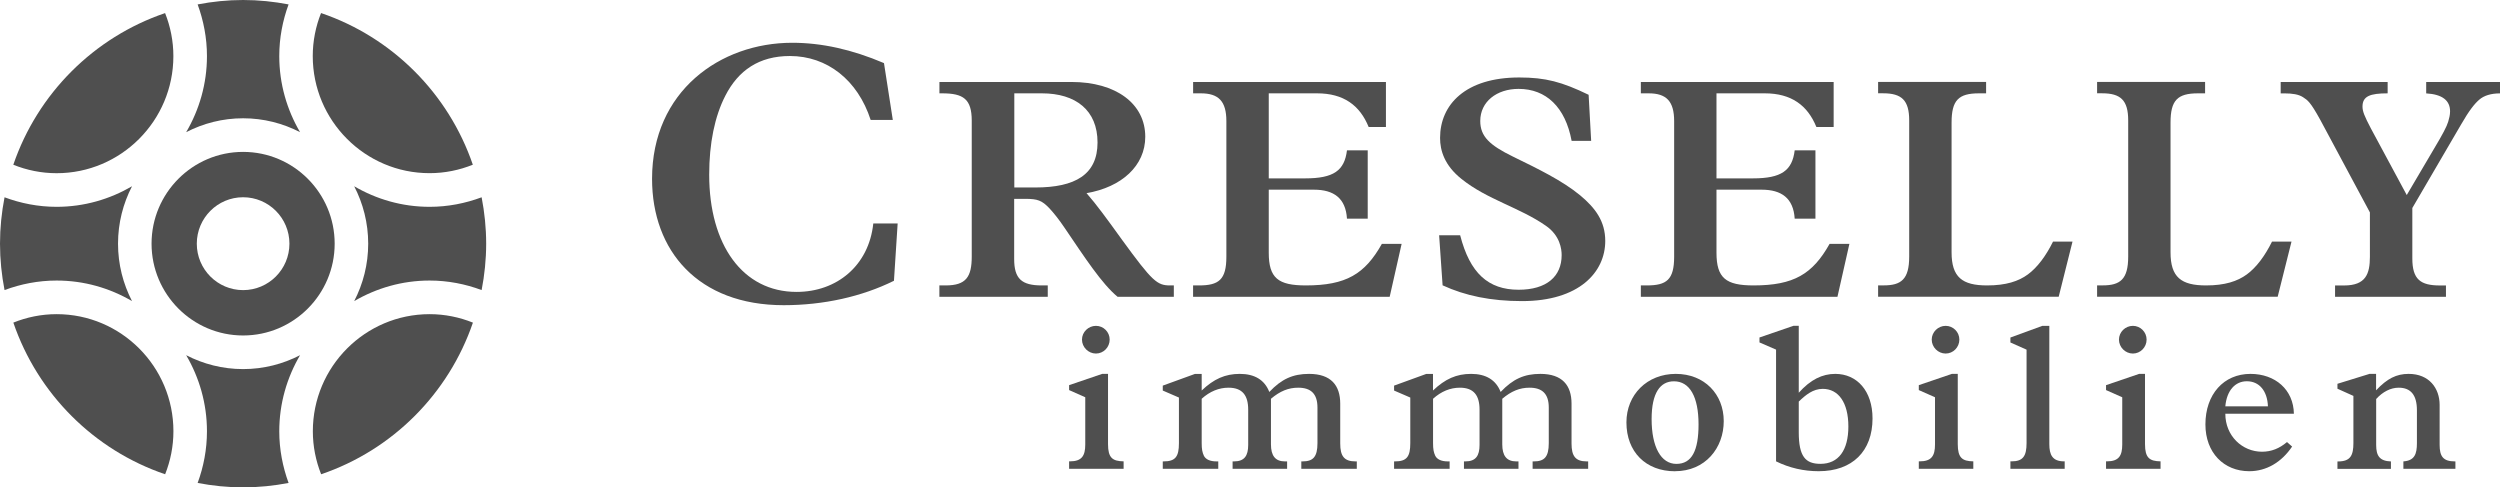 <svg width="277" height="54" viewBox="0 0 277 54" fill="none" xmlns="http://www.w3.org/2000/svg">
<g clip-path="url(#clip0_148_164)">
<path d="M98.92 13.292H96.471C95.039 8.87 91.65 6.206 87.525 6.206C84.095 6.206 81.806 7.803 80.374 10.592C79.191 12.886 78.579 15.872 78.579 19.358C78.579 27.14 82.294 32.343 88.262 32.343C92.714 32.343 96.268 29.435 96.761 24.763H99.46L99.05 31.11C95.495 32.868 91.245 33.815 86.835 33.815C77.359 33.815 72.248 27.796 72.248 19.81C72.248 10.103 79.803 4.739 87.774 4.739C91.043 4.739 94.39 5.478 97.945 6.992L98.925 13.302V13.292H98.92Z" fill="#4F4F4F"/>
<path d="M118.716 9.083C123.657 9.083 126.895 11.492 126.895 15.154C126.895 18.364 124.284 20.736 120.387 21.402C121.467 22.625 122.686 24.3 124.321 26.568C127.699 31.209 128.218 31.625 129.645 31.625H130.06V32.884H123.828C122.089 31.453 120.206 28.555 117.98 25.278C117.352 24.336 116.729 23.567 116.272 23.078C115.437 22.209 114.986 22.032 113.59 22.032H112.37V28.696C112.37 30.896 113.206 31.625 115.432 31.625H116.091V32.884H104.083V31.625H104.779C107.041 31.625 107.669 30.683 107.669 28.415V13.375C107.669 10.966 106.73 10.342 104.4 10.342H104.088V9.083H118.716ZM114.716 20.773C119.137 20.773 121.607 19.342 121.607 15.784C121.607 12.225 119.204 10.342 115.447 10.342H112.386V20.773H114.716Z" fill="#4F4F4F"/>
<path d="M153.561 9.083V14.072H151.647C150.671 11.664 148.86 10.342 145.939 10.342H140.578V19.764H144.615C147.781 19.764 148.969 18.895 149.244 16.658H151.543V24.227H149.244C149.104 21.959 147.781 21.017 145.591 21.017H140.578V27.994C140.578 30.819 141.621 31.625 144.688 31.625C149.14 31.625 151.231 30.371 153.11 27.021H155.3L153.977 32.884H132.193V31.625H132.852C135.041 31.625 135.882 30.995 135.882 28.451V13.412C135.882 11.211 135.01 10.342 133.064 10.342H132.198V9.083H153.567H153.561Z" fill="#4F4F4F"/>
<path d="M176.295 15.607H174.136C173.441 11.877 171.319 9.848 168.257 9.848C165.823 9.848 164.012 11.278 164.012 13.406C164.012 15.118 165.055 16.091 167.634 17.35C170.348 18.676 173.098 20.003 175.081 21.642C176.752 23.036 177.862 24.503 177.862 26.698C177.862 30.152 174.972 33.362 168.641 33.362C165.195 33.362 162.341 32.769 159.84 31.614L159.456 26.069H161.786C162.865 30.257 164.884 32.103 168.262 32.103C171.36 32.103 173.031 30.636 173.031 28.264C173.031 27.598 172.855 26.1 171.287 25.018C168.397 22.994 164.78 22.12 161.926 19.821C160.048 18.323 159.56 16.678 159.56 15.284C159.56 11.585 162.378 8.584 168.33 8.584C171.251 8.584 173.062 9.073 176.02 10.503L176.3 15.597V15.607H176.295Z" fill="#4F4F4F"/>
<path d="M203.169 9.083V14.072H201.255C200.279 11.664 198.468 10.342 195.547 10.342H190.186V19.764H194.223C197.389 19.764 198.577 18.895 198.852 16.658H201.151V24.227H198.852C198.712 21.959 197.389 21.017 195.199 21.017H190.186V27.994C190.186 30.819 191.229 31.625 194.296 31.625C198.748 31.625 200.839 30.371 202.718 27.021H204.913L203.59 32.884H181.806V31.625H182.47C184.66 31.625 185.495 30.995 185.495 28.451V13.412C185.495 11.211 184.629 10.342 182.678 10.342H181.806V9.083H203.175H203.169Z" fill="#4F4F4F"/>
<path d="M220.06 9.083V10.342H219.261C216.998 10.342 216.235 11.112 216.235 13.588V27.962C216.235 30.72 217.419 31.625 220.169 31.625C222.255 31.625 223.651 31.172 224.694 30.402C225.737 29.633 226.676 28.379 227.475 26.771H229.634L228.103 32.879H208.094V31.62H208.722C210.636 31.62 211.539 30.959 211.539 28.446V13.339C211.539 11.107 210.704 10.337 208.649 10.337H208.094V9.078H220.065L220.06 9.083Z" fill="#4F4F4F"/>
<path d="M244.324 9.083V10.342H243.525C241.263 10.342 240.495 11.112 240.495 13.588V27.962C240.495 30.72 241.678 31.625 244.428 31.625C246.514 31.625 247.905 31.172 248.953 30.402C250.001 29.633 250.94 28.379 251.739 26.771H253.898L252.367 32.879H232.358V31.62H232.986C234.901 31.62 235.804 30.959 235.804 28.446V13.339C235.804 11.107 234.968 10.337 232.913 10.337H232.358V9.078H244.329L244.324 9.083Z" fill="#4F4F4F"/>
<path d="M264.551 9.083V10.342C262.605 10.342 261.765 10.654 261.765 11.809C261.765 12.335 261.972 12.855 262.704 14.249L266.668 21.61L269.73 16.413C270.669 14.842 271.09 14.041 271.261 13.484C271.37 13.099 271.468 12.751 271.468 12.335C271.468 11.149 270.633 10.451 268.822 10.347V9.088H277V10.347C275.993 10.347 275.225 10.592 274.701 11.044C274.177 11.497 273.586 12.231 272.683 13.802L267.286 23.046V28.628C267.286 30.964 268.189 31.63 270.348 31.63H271.012V32.889H258.724V31.63H259.731C262.133 31.63 262.585 30.34 262.585 28.457V23.535C259.731 18.198 258.164 15.269 257.084 13.276C255.969 11.253 255.694 11.112 255.169 10.764C254.682 10.451 253.986 10.347 253.12 10.347H252.699V9.088H264.551V9.083Z" fill="#4F4F4F"/>
<path d="M122.136 41.426H122.769V49.209C122.769 50.733 123.267 51.097 124.497 51.118V51.94H118.457V51.118H118.545C119.863 51.118 120.247 50.504 120.247 49.25V44.017L118.457 43.221V42.675L122.136 41.421V41.426ZM121.43 39.173C120.59 39.173 119.884 38.466 119.884 37.628C119.884 36.791 120.59 36.104 121.43 36.104C122.271 36.104 122.951 36.785 122.951 37.628C122.951 38.471 122.271 39.173 121.43 39.173Z" fill="#4F4F4F"/>
<path d="M133.147 41.426V43.268C134.486 41.993 135.737 41.426 137.371 41.426C139.006 41.426 140.116 42.087 140.64 43.429C142 41.993 143.251 41.426 145.046 41.426C147.475 41.426 148.497 42.701 148.497 44.724V49.141C148.497 50.53 148.928 51.123 150.178 51.123H150.334V51.945H144.185V51.123H144.32C145.477 51.123 145.975 50.645 145.975 49.099V45.161C145.975 43.611 145.228 42.956 143.842 42.956C142.752 42.956 141.824 43.34 140.822 44.183V49.235C140.822 50.489 141.3 51.123 142.363 51.123H142.612V51.945H136.572V51.123H136.733C137.89 51.123 138.3 50.489 138.3 49.302V45.39C138.3 43.819 137.667 42.956 136.121 42.956C135.052 42.956 134.056 43.367 133.147 44.183V49.099C133.147 49.76 133.215 50.124 133.396 50.509C133.599 50.894 134.056 51.123 134.782 51.123H134.984V51.945H128.835V51.123H128.923C130.242 51.123 130.626 50.598 130.626 49.099V44.048L128.835 43.273V42.727L132.4 41.431H133.147V41.426Z" fill="#4F4F4F"/>
<path d="M158.776 41.426V43.268C160.115 41.993 161.366 41.426 163 41.426C164.635 41.426 165.745 42.087 166.27 43.429C167.634 41.993 168.88 41.426 170.675 41.426C173.104 41.426 174.126 42.701 174.126 44.724V49.141C174.126 50.53 174.557 51.123 175.807 51.123H175.968V51.945H169.814V51.123H169.949C171.106 51.123 171.604 50.645 171.604 49.099V45.161C171.604 43.611 170.857 42.956 169.471 42.956C168.381 42.956 167.453 43.34 166.451 44.183V49.235C166.451 50.489 166.929 51.123 167.997 51.123H168.247V51.945H162.206V51.123H162.367C163.524 51.123 163.934 50.489 163.934 49.302V45.39C163.934 43.819 163.301 42.956 161.755 42.956C160.686 42.956 159.69 43.367 158.782 44.183V49.099C158.782 49.76 158.849 50.124 159.031 50.509C159.233 50.894 159.69 51.123 160.416 51.123H160.619V51.945H154.464V51.123H154.558C155.876 51.123 156.26 50.598 156.26 49.099V44.048L154.464 43.273V42.727L158.029 41.431H158.776V41.426Z" fill="#4F4F4F"/>
<path d="M185.589 52.216C182.366 52.216 180.208 50.078 180.208 46.8C180.208 43.725 182.501 41.426 185.677 41.426C188.853 41.426 190.99 43.679 190.99 46.66C190.99 49.641 188.946 52.21 185.589 52.21V52.216ZM188.199 47.029C188.199 43.96 187.223 42.248 185.474 42.248C183.954 42.248 182.999 43.523 182.999 46.436C182.999 49.531 184.042 51.399 185.744 51.399C187.446 51.399 188.199 49.942 188.199 47.029Z" fill="#4F4F4F"/>
<path d="M198.712 36.099H199.303V43.517C200.601 42.061 201.914 41.426 203.346 41.426C205.753 41.426 207.476 43.315 207.476 46.363C207.476 49.984 205.25 52.21 201.509 52.21C199.853 52.21 198.266 51.846 196.787 51.118V38.736L194.95 37.941V37.394L198.717 36.099H198.712ZM199.303 47.887C199.303 50.598 200.051 51.394 201.711 51.394C203.709 51.394 204.799 49.89 204.799 47.253C204.799 44.615 203.709 43.086 201.96 43.086C200.891 43.086 200.077 43.746 199.303 44.495V47.887Z" fill="#4F4F4F"/>
<path d="M216.282 41.426H216.92V49.209C216.92 50.733 217.419 51.097 218.643 51.118V51.94H212.603V51.118H212.697C214.015 51.118 214.399 50.504 214.399 49.25V44.017L212.603 43.221V42.675L216.282 41.421V41.426ZM215.577 39.173C214.736 39.173 214.035 38.466 214.035 37.628C214.035 36.791 214.741 36.104 215.577 36.104C216.412 36.104 217.097 36.785 217.097 37.628C217.097 38.471 216.417 39.173 215.577 39.173Z" fill="#4F4F4F"/>
<path d="M227.065 49.209C227.065 50.395 227.408 51.118 228.7 51.118H228.767V51.94H222.753V51.118H222.888C224.139 51.118 224.543 50.551 224.543 49.094V38.742L222.753 37.946V37.399L226.292 36.104H227.065V49.214V49.209Z" fill="#4F4F4F"/>
<path d="M237.028 41.426H237.667V49.209C237.667 50.733 238.165 51.097 239.389 51.118V51.94H233.349V51.118H233.443C234.761 51.118 235.145 50.504 235.145 49.25V44.017L233.349 43.221V42.675L237.028 41.421V41.426ZM236.323 39.173C235.482 39.173 234.781 38.466 234.781 37.628C234.781 36.791 235.487 36.104 236.323 36.104C237.158 36.104 237.843 36.785 237.843 37.628C237.843 38.471 237.163 39.173 236.323 39.173Z" fill="#4F4F4F"/>
<path d="M246.566 45.843C246.566 48.303 248.449 50.051 250.629 50.051C251.672 50.051 252.559 49.687 253.4 48.98L253.966 49.479C252.782 51.232 251.106 52.21 249.217 52.21C246.405 52.21 244.36 50.161 244.36 47.024C244.36 43.699 246.379 41.426 249.352 41.426C252.097 41.426 254.121 43.179 254.163 45.843H246.555H246.566ZM251.288 45.021C251.22 43.315 250.333 42.243 248.948 42.243C247.656 42.243 246.722 43.268 246.566 45.021H251.288Z" fill="#4F4F4F"/>
<path d="M262.522 41.426H263.27V43.247C264.494 41.946 265.516 41.426 266.881 41.426C269.149 41.426 270.311 43.018 270.311 44.865V49.282C270.311 50.535 270.674 51.123 271.992 51.123H272.06V51.945H266.295V51.123C267.545 51.035 267.795 50.301 267.795 49.099V45.458C267.795 43.772 267.115 42.956 265.776 42.956C264.889 42.956 264.006 43.408 263.28 44.209V49.307C263.28 50.514 263.664 51.081 264.915 51.128V51.95H258.989V51.128H259.056C260.442 51.128 260.758 50.447 260.758 49.079V43.866L258.989 43.07V42.524L262.528 41.431H262.522V41.426Z" fill="#4F4F4F"/>
<path d="M47.594 19.186C49.291 19.186 50.905 18.848 52.389 18.25C49.691 10.358 43.459 4.125 35.571 1.446C34.985 2.924 34.653 4.531 34.653 6.217C34.653 13.37 40.459 19.186 47.589 19.186H47.594Z" fill="#4F4F4F"/>
<path d="M52.395 35.745C50.91 35.147 49.291 34.809 47.6 34.809C40.465 34.809 34.663 40.63 34.663 47.778C34.663 49.464 34.995 51.071 35.582 52.548C43.469 49.869 49.701 43.637 52.4 35.745H52.395Z" fill="#4F4F4F"/>
<path d="M1.479 18.255C2.963 18.853 4.582 19.191 6.274 19.191C13.409 19.191 19.21 13.37 19.21 6.222C19.21 4.536 18.878 2.929 18.292 1.451C10.404 4.131 4.172 10.363 1.474 18.255H1.479Z" fill="#4F4F4F"/>
<path d="M6.274 34.809C4.577 34.809 2.963 35.147 1.479 35.745C4.177 43.637 10.409 49.869 18.297 52.548C18.883 51.071 19.215 49.464 19.215 47.778C19.215 40.625 13.414 34.809 6.279 34.809H6.274Z" fill="#4F4F4F"/>
<path d="M20.627 14.645C22.521 13.666 24.664 13.105 26.937 13.105C29.209 13.105 31.353 13.666 33.247 14.645C31.794 12.168 30.943 9.291 30.943 6.217C30.943 4.203 31.316 2.279 31.975 0.489C30.341 0.177 28.66 0 26.937 0C25.214 0 23.533 0.177 21.898 0.489C22.552 2.279 22.931 4.203 22.931 6.217C22.931 9.291 22.08 12.168 20.627 14.645Z" fill="#4F4F4F"/>
<path d="M33.247 39.355C31.353 40.334 29.209 40.895 26.937 40.895C24.664 40.895 22.521 40.334 20.627 39.355C22.08 41.832 22.931 44.709 22.931 47.783C22.931 49.797 22.557 51.721 21.898 53.511C23.533 53.823 25.214 54 26.937 54C28.66 54 30.341 53.823 31.975 53.511C31.322 51.721 30.943 49.797 30.943 47.783C30.943 44.709 31.794 41.832 33.247 39.355Z" fill="#4F4F4F"/>
<path d="M53.365 21.86C51.564 22.531 49.629 22.916 47.6 22.916C44.554 22.916 41.705 22.078 39.245 20.637C40.231 22.547 40.797 24.706 40.797 27C40.797 29.294 40.231 31.453 39.245 33.362C41.705 31.927 44.554 31.084 47.6 31.084C49.629 31.084 51.569 31.469 53.365 32.14C53.687 30.475 53.868 28.758 53.868 27C53.868 25.241 53.687 23.525 53.365 21.86Z" fill="#4F4F4F"/>
<path d="M13.077 27C13.077 24.706 13.642 22.547 14.628 20.637C12.168 22.073 9.32 22.916 6.274 22.916C4.245 22.916 2.304 22.531 0.503 21.86C0.182 23.525 0 25.241 0 27C0 28.758 0.182 30.475 0.503 32.14C2.304 31.469 4.239 31.084 6.274 31.084C9.32 31.084 12.168 31.921 14.628 33.362C13.642 31.453 13.077 29.294 13.077 27Z" fill="#4F4F4F"/>
<path d="M26.937 16.83C21.343 16.83 16.792 21.392 16.792 27C16.792 32.608 21.343 37.171 26.937 37.171C32.531 37.171 37.081 32.608 37.081 27C37.081 21.392 32.531 16.83 26.937 16.83ZM26.937 32.145C24.109 32.145 21.805 29.841 21.805 27C21.805 24.16 24.104 21.855 26.937 21.855C29.77 21.855 32.069 24.16 32.069 27C32.069 29.841 29.77 32.145 26.937 32.145Z" fill="#4F4F4F"/>
</g>
<defs>
<clipPath id="clip0_148_164">
<rect width="277" height="54" fill="white"/>
</clipPath>
</defs>
</svg>
